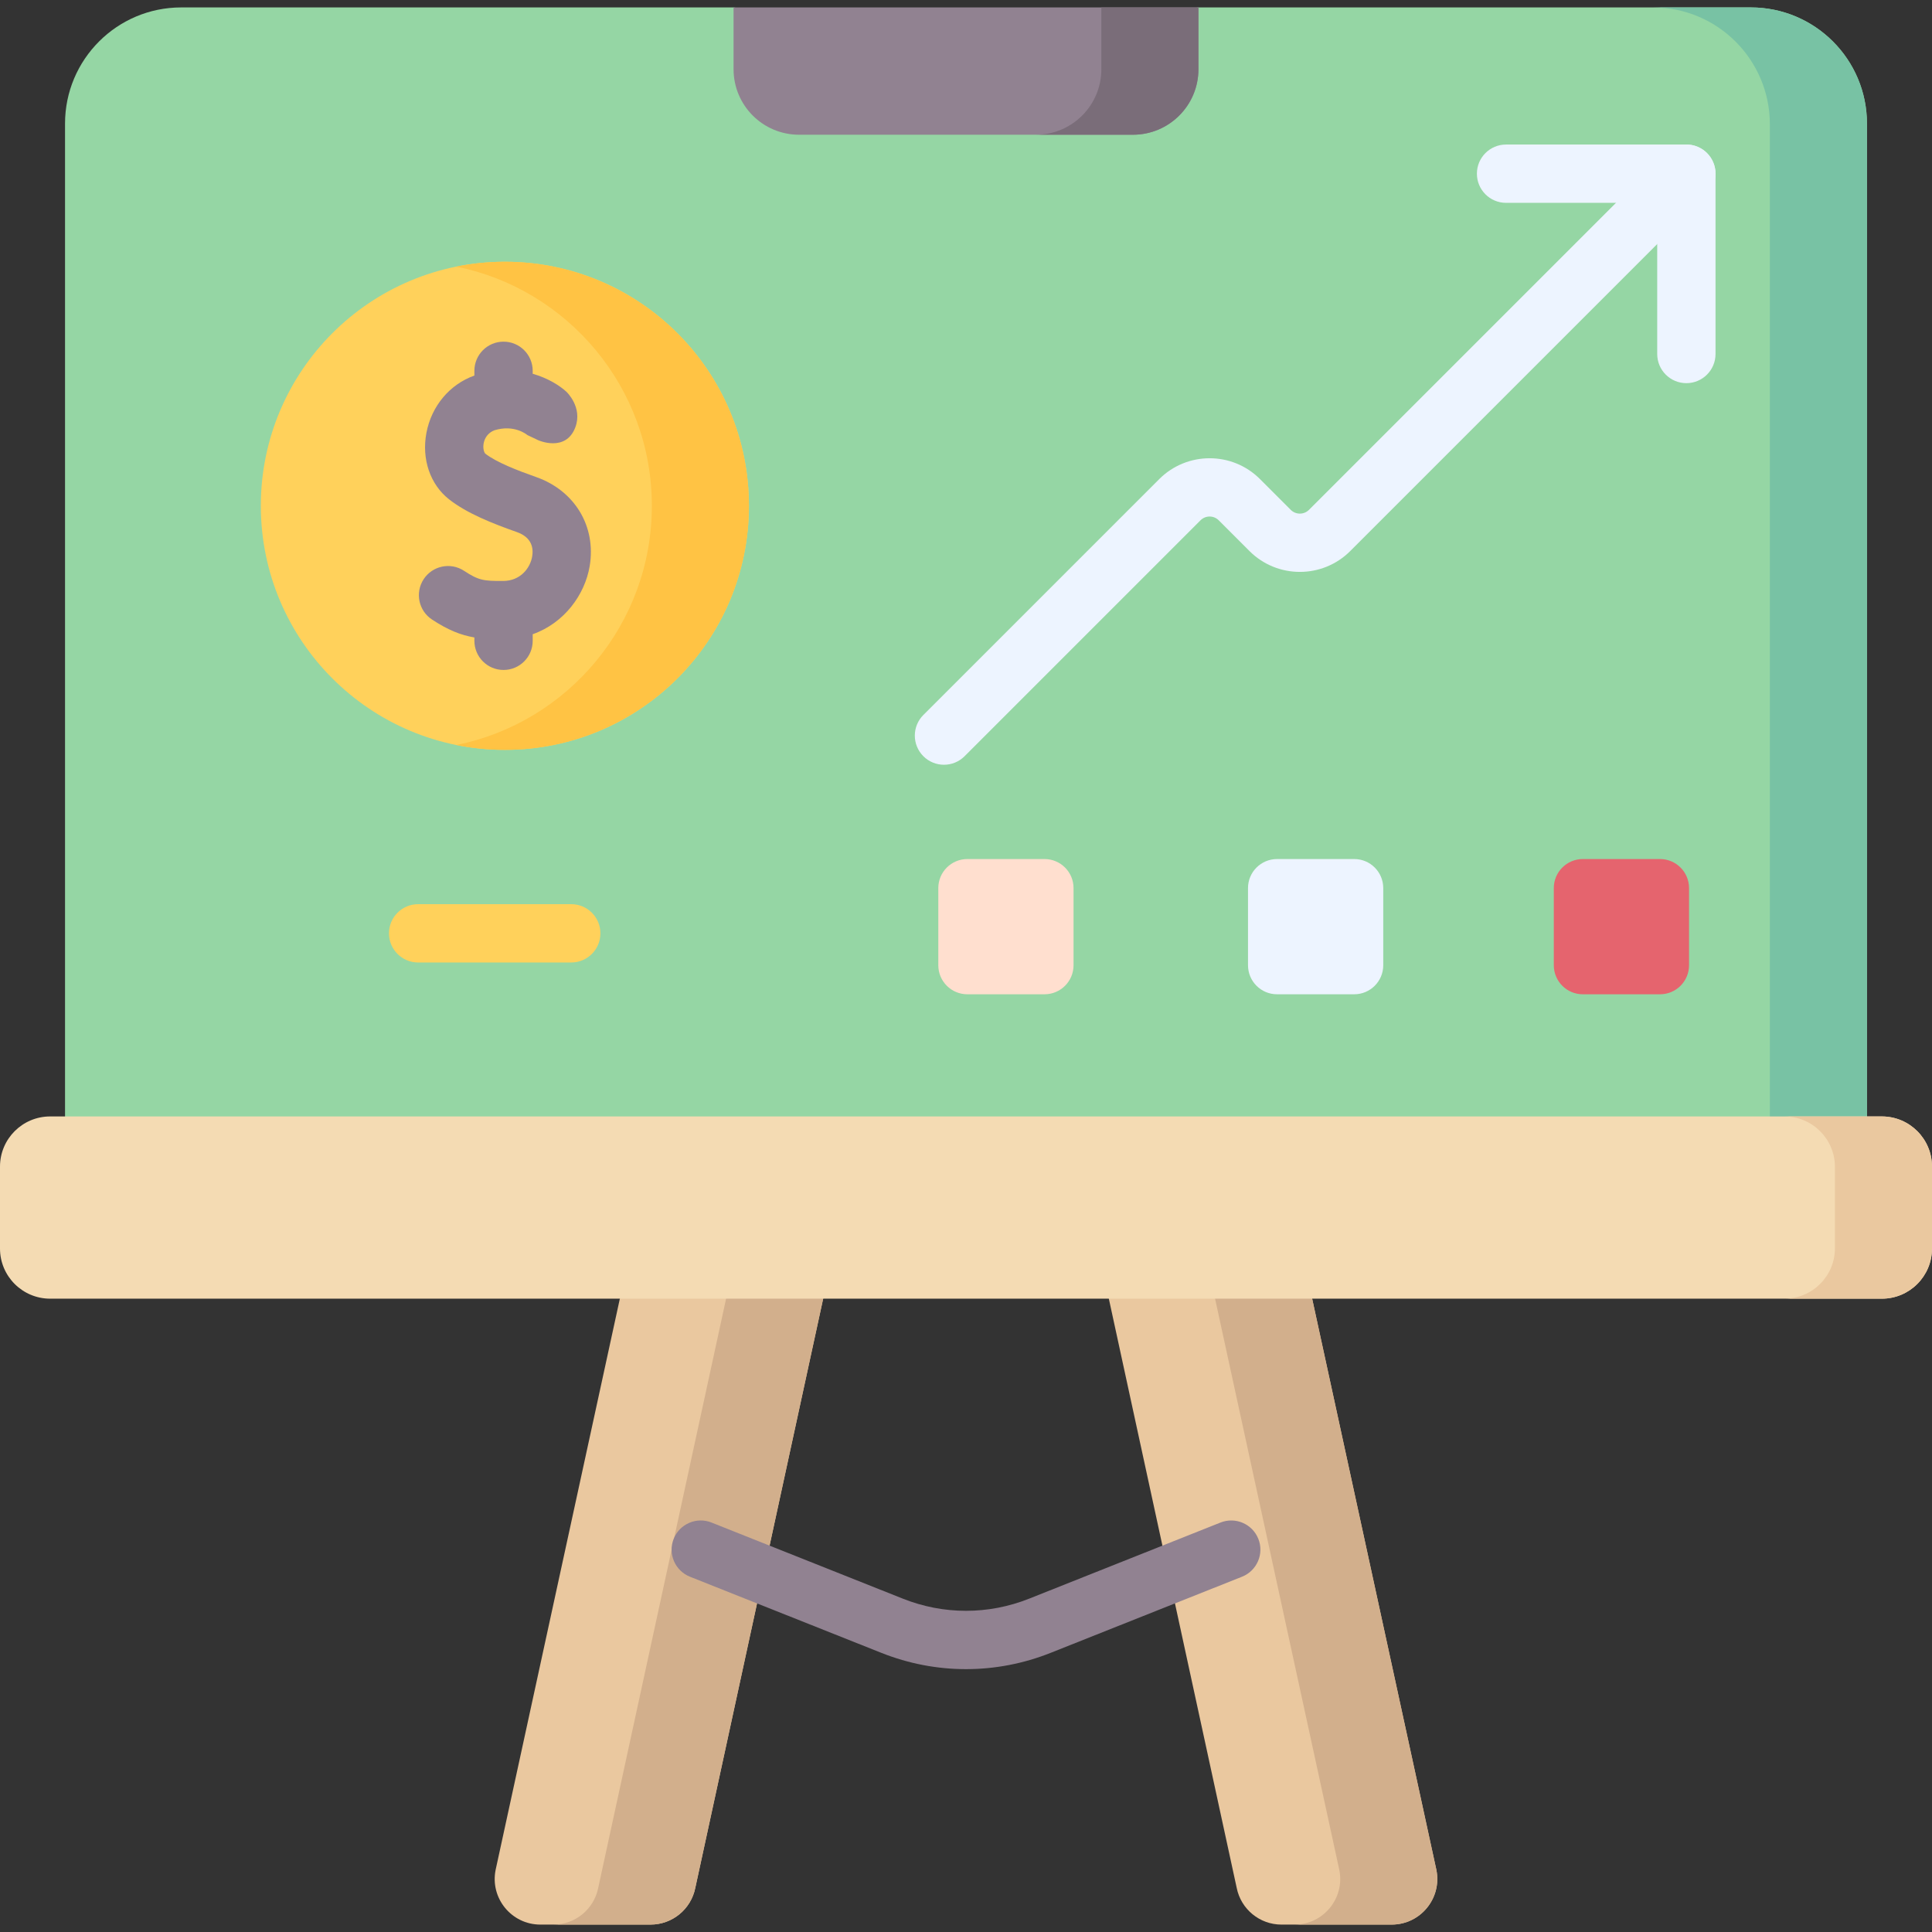 <svg id="Capa_1" enable-background="new 0 0 497 497" height="512" viewBox="0 0 497 497" width="512" xmlns="http://www.w3.org/2000/svg"><rect x="0" y="0" width="497" height="497" fill="#333333" stroke="none"/><g><g><path d="m167.345 495.094h-28.339c-7.413 0-12.972-6.784-11.514-14.053l36.288-166.847h52.294l-37.215 171.466c-1.1 5.487-5.919 9.434-11.514 9.434z" fill="#eac89f"/><path d="m191.1 314.195-37.214 171.465c-1.1 5.486-5.919 9.434-11.514 9.434h24.973c5.596 0 10.414-3.948 11.514-9.434l37.214-171.466h-24.973z" fill="#d2af8c"/><path d="m329.655 495.094h28.339c7.413 0 12.972-6.784 11.514-14.053l-36.288-166.847h-52.294l37.214 171.465c1.101 5.488 5.92 9.435 11.515 9.435z" fill="#eac89f"/><path d="m369.509 481.042-36.288-166.847h-24.973l36.288 166.847c1.458 7.269-4.101 14.053-11.514 14.053h24.973c7.413-.001 12.971-6.785 11.514-14.053z" fill="#d2af8c"/></g><path d="m480.27 31.8v287.57h-463.54v-287.57c0-16.51 13.39-29.89 29.89-29.89l142.087-.005 59.793 9.331 59.793-9.331 142.087.005c16.5 0 29.89 13.38 29.89 29.89z" fill="#95d6a4"/><path d="m480.27 31.8v287.57h-24.98v-287.39c0-16.61-13.46-30.07-30.07-30.07h25.16c16.5 0 29.89 13.38 29.89 29.89z" fill="#78c2a4"/><path d="m497 300.11v21.06c0 7.13-5.78 12.91-12.91 12.91h-471.18c-7.13 0-12.91-5.78-12.91-12.91v-21.06c0-7.13 5.78-12.91 12.91-12.91h471.18c7.13 0 12.91 5.78 12.91 12.91z" fill="#f4dbb3"/><path d="m497 300.11v21.06c0 7.13-5.78 12.91-12.91 12.91h-25.05c7.17 0 12.99-5.81 12.99-12.98v-20.92c0-7.17-5.82-12.98-12.99-12.98h25.05c7.13 0 12.91 5.78 12.91 12.91z" fill="#eac89f"/><circle cx="129.879" cy="130.117" fill="#ffd15b" r="62.781"/><path d="m129.879 67.336c-4.276 0-8.451.431-12.487 1.246 28.69 5.791 50.294 31.138 50.294 61.535s-21.604 55.745-50.294 61.535c4.036.815 8.211 1.246 12.487 1.246 34.673 0 62.781-28.108 62.781-62.781s-28.108-62.781-62.781-62.781z" fill="#ffc344"/><path d="m268.696 255.776h-19.851c-4.126 0-7.47-3.345-7.47-7.47v-19.851c0-4.126 3.345-7.47 7.47-7.47h19.851c4.126 0 7.47 3.345 7.47 7.47v19.851c.001 4.125-3.344 7.47-7.47 7.47z" fill="#ffdfcf"/><path d="m348.367 255.776h-19.851c-4.126 0-7.47-3.345-7.47-7.47v-19.851c0-4.126 3.345-7.47 7.47-7.47h19.851c4.126 0 7.47 3.345 7.47 7.47v19.851c0 4.125-3.345 7.47-7.47 7.47z" fill="#edf4ff"/><path d="m427.031 255.776h-19.851c-4.126 0-7.47-3.345-7.47-7.47v-19.851c0-4.126 3.345-7.47 7.47-7.47h19.851c4.126 0 7.47 3.345 7.47 7.47v19.851c0 4.125-3.344 7.47-7.47 7.47z" fill="#e5646e"/><path d="m308.293 1.906v15.904c0 9.305-7.544 16.849-16.849 16.849h-85.887c-9.305 0-16.849-7.545-16.849-16.849v-15.904z" fill="#918291"/><path d="m283.32 1.906v15.904c0 9.305-7.545 16.849-16.849 16.849h24.973c9.305 0 16.849-7.545 16.849-16.849v-15.904z" fill="#7a6d79"/><g><path d="m248.5 429.381c-7.378 0-14.754-1.396-21.777-4.19l-49.227-19.583c-3.849-1.531-5.728-5.893-4.196-9.741 1.53-3.849 5.891-5.73 9.741-4.196l49.227 19.583c10.467 4.164 21.996 4.164 32.464 0l49.227-19.583c3.852-1.53 8.21.348 9.741 4.196s-.348 8.21-4.196 9.741l-49.227 19.583c-7.021 2.793-14.4 4.19-21.777 4.19z" fill="#918291"/></g><g><g><path d="m242.835 196.73c-1.919 0-3.839-.732-5.303-2.196-2.929-2.93-2.929-7.678 0-10.607l60.686-60.686c7.143-7.141 18.764-7.142 25.905 0l7.915 7.915c1.294 1.296 3.399 1.294 4.693 0l91.778-91.778c2.929-2.928 7.678-2.928 10.606 0 2.929 2.93 2.929 7.678 0 10.607l-91.778 91.778c-7.142 7.142-18.763 7.142-25.906 0l-7.915-7.915c-1.294-1.295-3.398-1.295-4.692 0l-60.686 60.686c-1.464 1.463-3.383 2.196-5.303 2.196z" fill="#edf4ff"/></g><g><path d="m433.813 98.566c-4.142 0-7.5-3.357-7.5-7.5v-38.885h-38.885c-4.142 0-7.5-3.357-7.5-7.5s3.358-7.5 7.5-7.5h46.385c4.142 0 7.5 3.357 7.5 7.5v46.385c0 4.142-3.358 7.5-7.5 7.5z" fill="#edf4ff"/></g></g><g><path d="m146.953 247.596h-39.39c-4.142 0-7.5-3.357-7.5-7.5s3.358-7.5 7.5-7.5h39.39c4.142 0 7.5 3.357 7.5 7.5s-3.358 7.5-7.5 7.5z" fill="#ffd15b"/></g><path d="m111.15 159.386c4.095 2.679 7.328 3.991 10.884 4.597v.862c0 4.143 3.357 7.5 7.5 7.5s7.5-3.357 7.5-7.5v-1.691c8.192-2.894 13.436-10.242 14.659-17.516 1.713-10.191-3.804-19.396-13.729-22.903-4.889-1.728-10.277-3.801-13.183-6.079-.92-1.405-.545-4.886 2.461-5.986 4.941-1.486 8.082.964 8.425 1.249l2.81 1.335s7.067 3.173 9.519-3.317c1.961-5.191-2.287-9.158-2.287-9.158-1.72-1.586-4.746-3.506-8.676-4.629v-.76c0-4.143-3.357-7.5-7.5-7.5s-7.5 3.357-7.5 7.5v1.217c-6.344 2.265-11.038 7.836-12.343 14.761-1.268 6.726.969 13.273 5.834 17.09 4.601 3.608 11.102 6.179 17.44 8.419 3.893 1.376 4.288 4.171 3.935 6.274-.507 3.015-3.043 6.271-7.417 6.301-5.122.032-6.355-.155-10.122-2.619-3.467-2.27-8.115-1.296-10.382 2.171-2.266 3.467-1.295 8.115 2.172 10.382z" fill="#918291"/></g></svg>